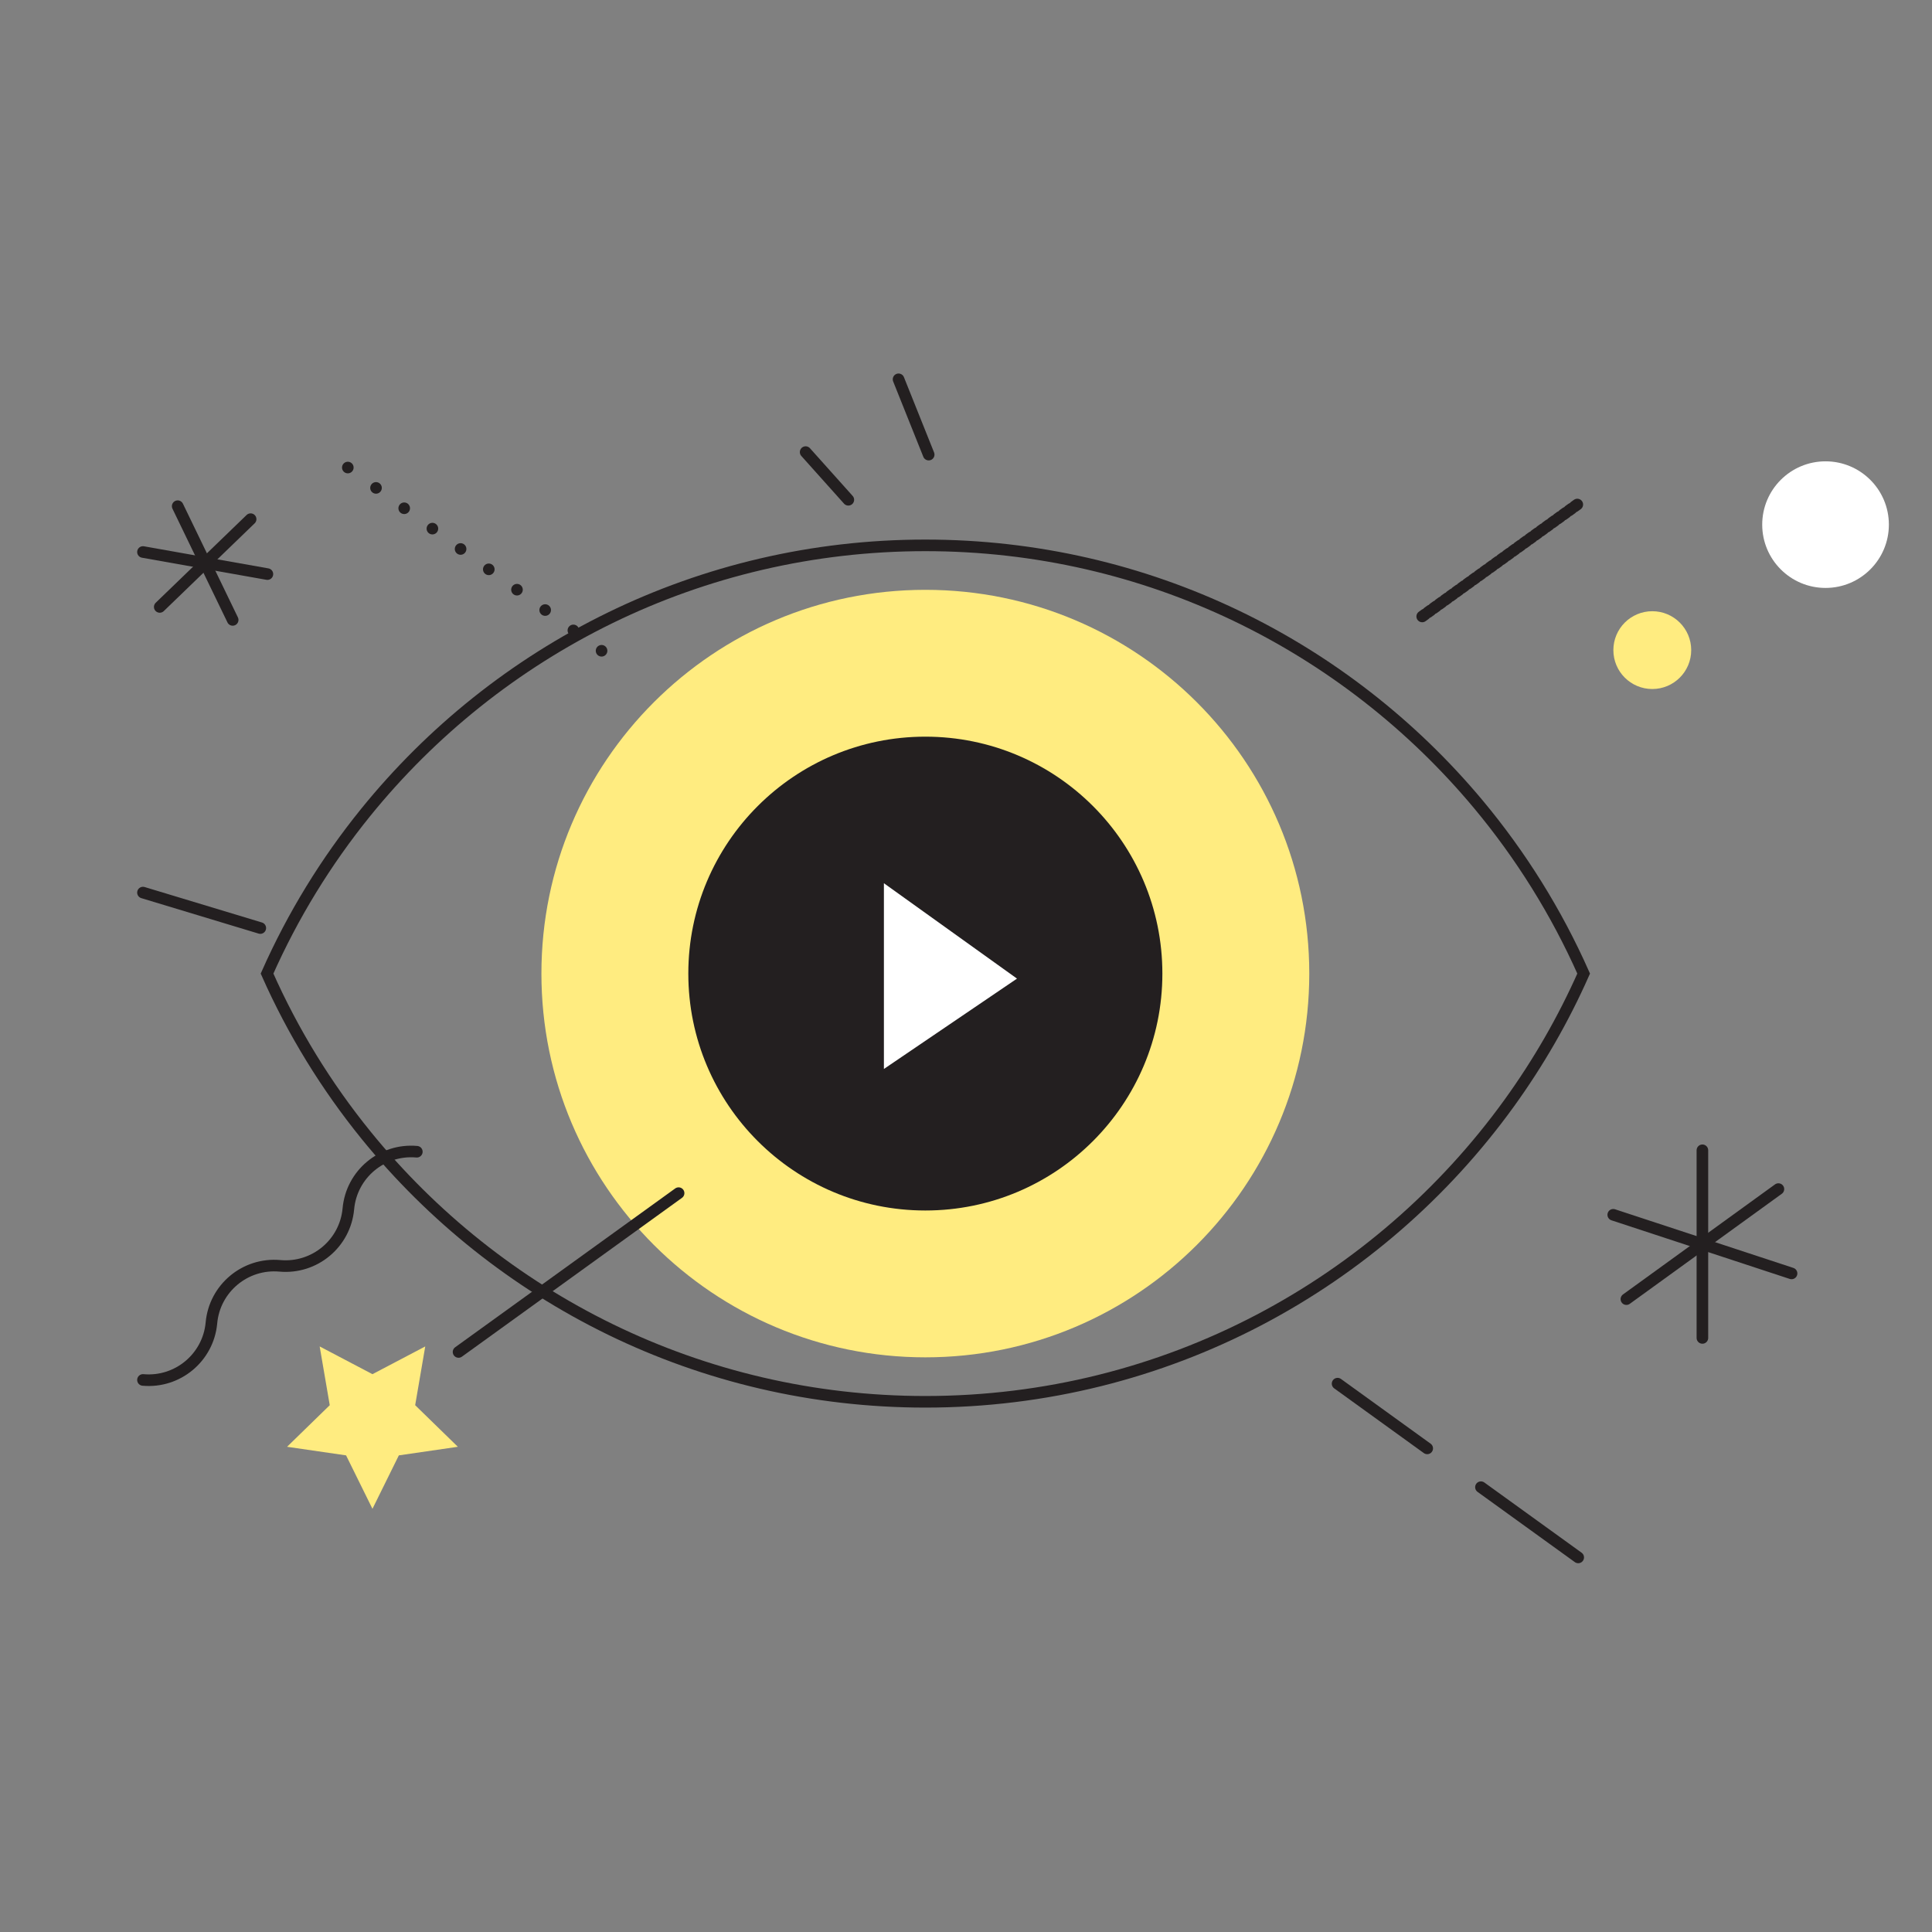 <svg width="500" height="500" viewBox="0 0 500 500" fill="none" xmlns="http://www.w3.org/2000/svg">
<rect x="0" y="0" width="500" height="500" fill="#808080" stroke="none"/>
<path d="M239.479 141.14C180.962 141.14 128.748 168.115 94.603 210.301C84.381 222.929 75.777 236.923 69.112 251.962C75.814 267.076 84.469 281.135 94.756 293.814C128.902 335.893 181.05 362.785 239.479 362.785C301.691 362.785 356.777 332.297 390.602 285.461C398.118 275.049 404.589 263.833 409.85 251.962C402.794 236.045 393.572 221.303 382.556 208.104C348.387 167.181 296.977 141.14 239.479 141.14Z" stroke="#231F20" stroke-width="3" stroke-miterlimit="10"/>
<path d="M239.479 351.277C294.354 351.277 338.839 306.812 338.839 251.962C338.839 197.113 294.354 152.648 239.479 152.648C184.603 152.648 140.118 197.113 140.118 251.962C140.118 306.812 184.603 351.277 239.479 351.277Z" fill="#FFEC80"/>
<path d="M239.479 313.276C273.357 313.276 300.821 285.825 300.821 251.962C300.821 218.1 273.357 190.648 239.479 190.648C205.6 190.648 178.136 218.1 178.136 251.962C178.136 285.825 205.6 313.276 239.479 313.276Z" fill="#231F20"/>
<path d="M228.755 228.579V276.647L263.199 253.263L228.755 228.579Z" fill="white"/>
<path d="M90.015 121L160.31 171.758" stroke="#231F20" stroke-width="3" stroke-miterlimit="16" stroke-linecap="round" stroke-dasharray="0 9"/>
<path d="M383.267 384.881L408.442 403.057" stroke="#231F20" stroke-width="3" stroke-miterlimit="10" stroke-linecap="round"/>
<path d="M346.165 358.088L369.364 374.841" stroke="#231F20" stroke-width="3" stroke-miterlimit="10" stroke-linecap="round"/>
<path d="M37 231L67.365 240.179" stroke="#231F20" stroke-width="3" stroke-miterlimit="10" stroke-linecap="round"/>
<path d="M175.621 308.784L118.671 349.887" stroke="#231F20" stroke-width="3" stroke-miterlimit="10" stroke-linecap="round"/>
<path d="M408.205 130.57L367.533 159.924" stroke="#231F20" stroke-width="3" stroke-miterlimit="10" stroke-linecap="round" stroke-dasharray="0.9 0.9"/>
<path d="M427.611 178.318C433.174 178.318 437.684 173.81 437.684 168.25C437.684 162.689 433.174 158.182 427.611 158.182C422.048 158.182 417.539 162.689 417.539 168.25C417.539 173.81 422.048 178.318 427.611 178.318Z" fill="#FFEC80"/>
<path d="M472.448 152.156C481.5 152.156 488.838 144.821 488.838 135.774C488.838 126.726 481.5 119.392 472.448 119.392C463.397 119.392 456.059 126.726 456.059 135.774C456.059 144.821 463.397 152.156 472.448 152.156Z" fill="white"/>
<path d="M96.392 355.635L110.053 348.457L107.446 363.663L118.494 374.428L103.22 376.649L96.392 390.48L89.564 376.649L74.29 374.428L85.339 363.663L82.731 348.457L96.392 355.635Z" fill="#FFEC80"/>
<path d="M440.58 297.694V346.254" stroke="#231F20" stroke-width="3" stroke-miterlimit="10" stroke-linecap="round" stroke-linejoin="round"/>
<path d="M460.251 307.734L420.909 336.214" stroke="#231F20" stroke-width="3" stroke-miterlimit="10" stroke-linecap="round" stroke-linejoin="round"/>
<path d="M463.654 329.561L417.506 314.387" stroke="#231F20" stroke-width="3" stroke-miterlimit="10" stroke-linecap="round" stroke-linejoin="round"/>
<path d="M64.862 134.359L41.341 157.074" stroke="#231F20" stroke-width="3" stroke-miterlimit="10" stroke-linecap="round"/>
<path d="M69.203 148.576L37 142.857" stroke="#231F20" stroke-width="3" stroke-miterlimit="10" stroke-linecap="round"/>
<path d="M60.218 160.433L45.985 131" stroke="#231F20" stroke-width="3" stroke-miterlimit="10" stroke-linecap="round"/>
<path d="M240.344 117.653L232.544 98.167" stroke="#231F20" stroke-width="3" stroke-miterlimit="10" stroke-linecap="round"/>
<path d="M219.548 129.342L208.499 117.002" stroke="#231F20" stroke-width="3" stroke-miterlimit="10" stroke-linecap="round"/>
<path d="M107.876 298.068C98.905 297.255 90.971 303.866 90.157 312.833C89.344 321.8 81.409 328.411 72.438 327.598C63.467 326.785 55.532 333.396 54.719 342.363C53.906 351.33 45.971 357.941 37 357.128" stroke="#231F20" stroke-width="3" stroke-miterlimit="10" stroke-linecap="round"/>
</svg>

